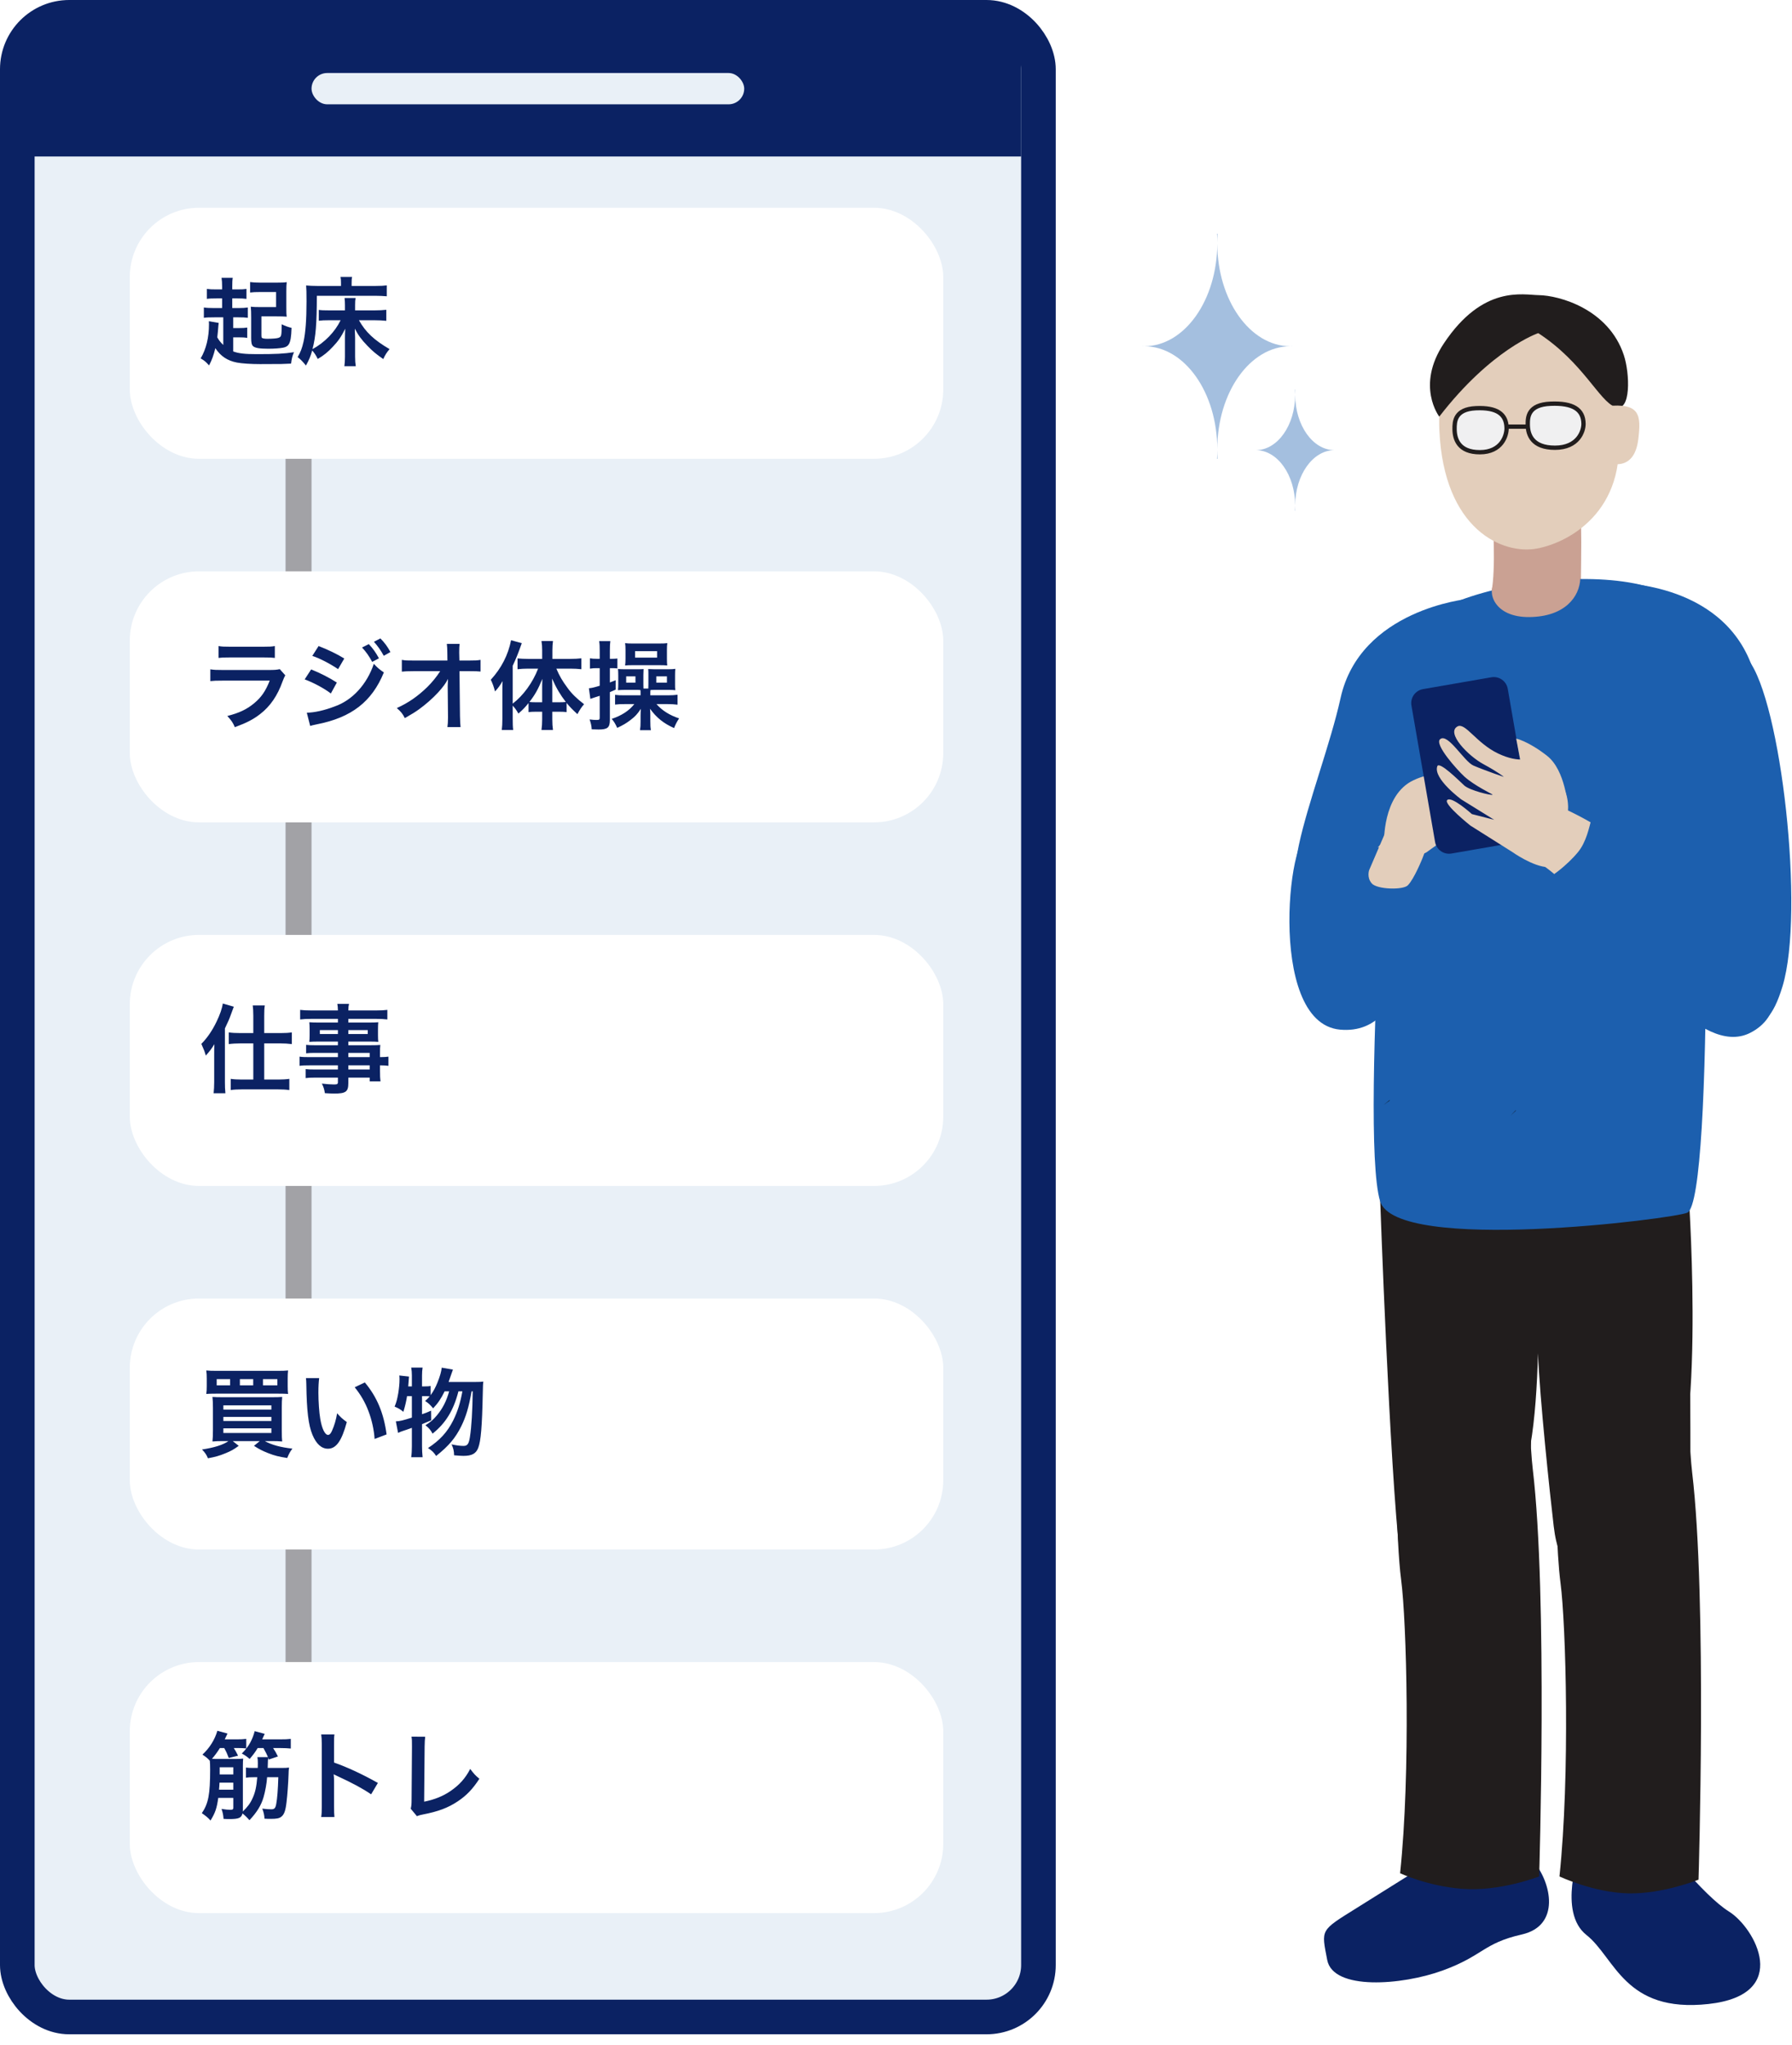 <svg width="334" height="381" viewBox="0 0 334 381" fill="none" xmlns="http://www.w3.org/2000/svg">
<path d="M294.41 345.133C294.41 345.133 290.312 356.274 295.682 360.524C301.052 364.773 302.748 375.111 318.434 373.388C334.121 371.665 327.055 359.146 322.25 356.16C317.445 353.173 309.39 342.836 309.39 342.836L294.41 345.133Z" fill="#0B2263"/>
<path d="M265.925 347.327C265.925 347.327 259.718 351.223 252.852 355.507C245.987 359.79 246.282 359.434 247.367 365.169C248.452 370.903 261.281 369.915 268.876 367.151C276.47 364.386 276.413 362.071 283.646 360.433C290.879 358.795 289.191 350.808 285.815 346.815C282.44 342.822 265.925 347.327 265.925 347.327Z" fill="#0B2263"/>
<path d="M257.229 223.147L285.923 223.67C285.923 223.651 285.906 223.008 285.906 223.008L314.798 223.533C314.798 223.533 318.136 273.673 309.948 278.725C301.76 283.776 291.547 301.063 289.583 284.343C288.865 278.24 286.989 260.632 286.654 252.158C286.331 264.412 285.048 276.494 281.246 278.839C273.058 283.891 262.92 306.932 260.955 290.212C258.991 273.493 257.229 223.147 257.229 223.147Z" fill="#211D1D"/>
<path d="M294.856 94.121C294.856 94.121 292.692 103.54 295.415 111.092C298.138 118.644 280.643 113.002 280.643 113.002L281.138 93.977L294.856 94.121Z" fill="#E3CEBB"/>
<path d="M278.303 98.481C278.303 98.481 278.919 108.814 277.528 111.937C276.136 115.059 294.715 114.894 294.665 113.055C294.512 107.474 295.19 92.582 293.988 94.62C292.786 96.657 278.303 98.481 278.303 98.481Z" fill="#CAA193"/>
<path d="M264.479 118.741C254.833 130.533 254.084 182.819 262.315 192.35C270.547 201.881 317.533 185.935 317.533 185.935C317.533 185.935 314.78 127.141 312.912 116.103C311.044 105.065 274.125 106.95 264.479 118.741Z" fill="#E3CEBB"/>
<path d="M260.41 120.561C260.41 120.561 253.273 210.551 257.222 223.797C260.167 233.673 312.275 227.057 314.503 225.945C319.528 223.436 318.238 132.477 316.267 117.196C314.295 101.915 265.771 107.164 260.41 120.561Z" fill="#1C5FAE"/>
<path d="M283.261 58.426C283.261 58.426 267.416 60.908 268.272 80.138C269.101 98.764 280.123 103.399 286.491 102.201C292.953 100.985 304.117 94.502 301.301 78.136C300.335 72.523 302.328 58.446 283.261 58.426Z" fill="#E3CEBB"/>
<path d="M286.708 62.069C286.708 62.069 278.055 64.952 268.257 77.625C268.257 77.625 263.834 71.9 269.118 63.976C276.408 53.041 283.87 54.953 286.783 54.991C290.613 55.041 299.807 57.568 302.657 66.17C303.781 69.561 304.05 76.885 301.05 75.831C298.087 74.789 295.127 67.568 286.708 62.069Z" fill="#211D1D"/>
<path d="M284.751 79.112C284.765 81.017 285.604 83.426 289.818 83.424C294.152 83.421 295.16 80.328 295.14 78.945C295.101 76.314 293.224 75.049 289.01 75.223C284.794 75.397 284.74 77.729 284.751 79.112Z" fill="#F0F0F1" stroke="#211D1D" stroke-width="0.806" stroke-miterlimit="10" stroke-linejoin="round"/>
<path d="M271.108 79.951C271.121 81.857 271.901 84.265 275.834 84.259C279.879 84.254 280.822 81.16 280.805 79.777C280.77 77.147 279.019 75.882 275.086 76.059C271.152 76.236 271.099 78.568 271.108 79.951Z" fill="#F0F0F1" stroke="#211D1D" stroke-width="0.806" stroke-miterlimit="10" stroke-linejoin="round"/>
<path d="M280.689 79.493L284.594 79.492Z" fill="white"/>
<path d="M280.689 79.493L284.594 79.492" stroke="#211D1D" stroke-width="0.806" stroke-miterlimit="10" stroke-linejoin="round"/>
<path d="M299.439 75.681L299.414 86.102C299.414 86.102 304.573 88.419 305.356 81.794C305.88 77.357 305.716 75.003 299.439 75.681Z" fill="#E3CEBB"/>
<path d="M278.577 108.578C277.142 110.227 278.388 115.048 285.064 114.972C291.741 114.896 294.411 111.128 294.537 107.829C294.664 104.53 280.011 106.927 278.577 108.578Z" fill="#CAA193"/>
<path d="M300.588 108.593C300.588 108.593 320.779 107.974 326.578 124.242C332.376 140.51 300.35 131.238 300.35 131.238L300.588 108.593Z" fill="#1C5FAE"/>
<path d="M273.54 111.605C273.54 111.605 253.489 113.534 249.851 130.098C246.213 146.663 232.703 175.286 250.145 163.447C267.587 151.608 271.932 129.516 271.932 129.516L273.54 111.605Z" fill="#1C5FAE"/>
<path d="M283.174 155.463C283.174 155.463 284.643 159.203 287.36 161.077C289.259 162.386 291.364 164.148 293.035 166.353C297.096 171.713 315.982 172.575 309.137 163.698C302.291 154.822 289.946 149.988 289.946 149.988L282.729 143.688L283.174 155.463Z" fill="#E3CEBB"/>
<path d="M299.753 149.298C305.407 150.856 306.401 155.792 316.247 160.866C326.092 165.94 337.885 186.589 326.176 192.459C316.78 197.17 304.556 177.789 300.454 177.537C296.351 177.286 282.264 165.842 285.182 165.116C288.612 164.262 292.403 160.843 294.068 158.827C297.307 154.904 296.018 148.27 299.753 149.298Z" fill="#1C5FAE"/>
<path d="M266.496 143.238C267.044 142.28 266.77 142.143 268.618 138.927C270.465 135.71 270.123 143.921 270.123 143.921L267.318 147.138C267.318 147.138 265.949 144.196 266.496 143.238Z" fill="#E3CEBB"/>
<path d="M257.965 157.17C257.965 157.17 257.601 148.133 263.432 145.386C269.262 142.638 271.235 145.979 272.374 150.067C273.513 154.155 268.084 157.103 266.008 158.712C263.93 160.32 257.965 157.17 257.965 157.17Z" fill="#E3CEBB"/>
<path d="M282.501 206.963C282.505 206.921 282.522 206.881 282.527 206.84L281.533 207.886L282.501 206.963Z" fill="#101113"/>
<path d="M265.223 128.399L277.967 126.191C279.406 125.943 280.773 126.906 281.023 128.345L285.428 153.768C285.677 155.206 284.713 156.575 283.274 156.824L270.531 159.032C269.093 159.281 267.725 158.317 267.476 156.878L263.071 131.456C262.821 130.017 263.785 128.649 265.223 128.399Z" fill="#0B2263"/>
<path d="M244.5 155.884C240.456 151.736 235.662 190.542 249.748 191.841C263.835 193.139 263.547 169.506 264.643 162.176C265.738 154.845 248.544 160.032 244.5 155.884Z" fill="#1C5FAE"/>
<path d="M258.997 205.075C259.007 205.035 259.012 204.993 259.023 204.953L257.883 205.874L258.997 205.075Z" fill="#101113"/>
<path d="M265.132 159.892C265.132 159.892 263.609 163.721 262.399 164.953C261.503 165.865 256.655 165.732 255.674 164.6C254.693 163.469 255.194 162.109 255.194 162.109L258.866 153.562L267.097 154.712" fill="#E3CEBB"/>
<path d="M325.83 122.912C331.931 130.509 336.435 169.924 332.231 183.786C325.131 207.196 314.881 161.049 314.881 161.049L313.395 129.083C313.395 129.083 321.912 118.032 325.83 122.912Z" fill="#1C5FAE"/>
<path d="M292.213 150.368C292.213 150.368 291.828 143.557 288.351 140.827C284.875 138.098 282.594 137.617 282.594 137.617L283.744 143.711L292.213 150.368Z" fill="#E3CEBB"/>
<path d="M288.55 161.575C291.357 161.642 287.67 155.98 288.249 152.014C288.947 147.243 292.441 155.128 292.262 150.1C292.083 145.071 287.777 142.408 285.532 141.256C285.329 141.151 283.291 142.34 279.217 140.392C275.143 138.444 273.101 134.558 271.658 135.346C269.457 136.549 273.662 140.854 276.484 142.378C279.306 143.903 280.294 144.756 280.294 144.756C280.294 144.756 276.957 143.632 274.637 142.646C272.879 141.899 269.861 136.513 268.42 137.724C267.275 138.686 271.642 143.504 272.937 144.691C274.759 146.36 278.257 148.02 278.209 148.066C277.991 148.273 273.898 147.25 272.933 146.368C271.968 145.487 268.252 141.758 267.888 142.769C267.062 145.067 272.37 148.957 272.37 148.957L278.494 152.746L274.338 151.681C274.338 151.681 270.495 148.213 269.722 149.083C269.046 149.845 274.069 153.831 274.069 153.831L281.896 158.765C281.896 158.765 285.742 161.508 288.55 161.575Z" fill="#E3CEBB"/>
<path d="M260.158 269.68C260.158 269.68 260.158 286.824 261.155 294.399C262.151 301.975 262.949 330.084 260.955 349.023C260.955 349.023 266.015 351.41 272.476 351.927C279.547 352.493 286.871 349.621 286.871 349.621C286.871 349.621 288.5 297.299 285.675 273.666C285.194 269.638 285.077 261.506 285.277 274.264C285.476 287.023 285.277 247.551 285.277 247.551L260.158 269.68Z" fill="#211D1D"/>
<path d="M289.875 272.592C289.914 277.531 290.089 289.132 290.86 294.997C291.857 302.573 292.654 330.681 290.66 349.62C290.66 349.62 296.972 352.625 303.452 352.774C309.93 352.925 316.577 350.218 316.577 350.218C316.577 350.218 318.206 297.897 315.381 274.264C314.899 270.236 314.783 262.103 314.982 274.862C315.181 287.62 314.982 248.148 314.982 248.148L289.863 270.277C289.863 270.277 289.863 271.151 289.875 272.592Z" fill="#211D1D"/>
<rect x="3.226" y="3.226" width="190.323" height="372.581" rx="9.677" fill="#E9F0F7" stroke="#0B2263" stroke-width="6.452"/>
<rect x="4.84" y="5.832" width="185.484" height="23.325" fill="#0B2263"/>
<rect x="58.065" y="13.605" width="80.645" height="5.831" rx="2.916" fill="#E9F0F7"/>
<rect x="53.225" y="83.809" width="4.839" height="241.894" fill="#A2A2A6"/>
<g filter="url(#filter0_d_714_40538)">
<rect x="24.193" y="38.711" width="151.613" height="46.774" rx="12.903" fill="white"/>
</g>
<path d="M41.614 64.275C41.056 63.735 40.804 63.393 40.498 62.853C40.552 62.403 40.588 62.097 40.606 61.827C40.714 60.513 40.714 60.513 40.768 60.171L38.932 59.847C38.95 60.027 38.95 60.099 38.95 60.405C38.95 62.889 38.428 65.031 37.402 66.777C38.158 67.227 38.374 67.425 38.968 68.091C39.526 66.993 39.778 66.291 40.138 64.869C41.11 66.363 42.388 67.209 44.152 67.551C45.106 67.731 46.798 67.839 48.472 67.839C49.534 67.839 52.234 67.821 52.414 67.821C53.728 67.767 53.728 67.767 54.25 67.749C54.376 66.777 54.484 66.363 54.79 65.625C52.828 65.913 51.514 65.985 47.842 65.985C45.646 65.985 44.494 65.859 43.468 65.481V62.853H44.53C45.268 62.853 45.592 62.871 46.078 62.961V61.035C45.592 61.107 45.25 61.125 44.53 61.125H43.468V59.127H44.44C45.25 59.127 45.682 59.145 46.186 59.217V57.291C45.736 57.363 45.232 57.399 44.368 57.399H43.288V55.599H44.224C44.944 55.599 45.43 55.617 45.934 55.689V53.835C45.466 53.907 45.106 53.925 44.224 53.925H43.288V53.403C43.288 52.611 43.306 52.197 43.378 51.765H41.29C41.362 52.215 41.398 52.611 41.398 53.403V53.925H40.336C39.508 53.925 39.04 53.907 38.554 53.835V55.689C39.022 55.617 39.562 55.599 40.354 55.599H41.398V57.399H39.958C39.076 57.399 38.446 57.363 37.996 57.291V59.217C38.464 59.145 39.004 59.127 39.94 59.127H41.614V64.275ZM48.724 58.947H51.442C52.522 58.947 52.936 58.965 53.44 59.001C53.368 58.533 53.368 58.209 53.368 57.111V54.321C53.368 53.403 53.386 53.043 53.44 52.575C52.954 52.647 52.522 52.665 51.55 52.665H48.562C47.716 52.665 47.158 52.629 46.618 52.557V54.501C47.176 54.429 47.608 54.411 48.418 54.411H51.46V57.219H48.544C47.644 57.219 47.23 57.201 46.744 57.147C46.798 57.723 46.816 58.281 46.816 59.163V62.961C46.816 63.879 46.906 64.257 47.176 64.509C47.554 64.833 48.364 64.977 49.984 64.977C51.118 64.977 52.108 64.905 52.774 64.779C53.278 64.689 53.638 64.473 53.836 64.131C54.142 63.627 54.286 62.817 54.34 61.089C53.782 60.963 53.17 60.747 52.504 60.423C52.486 62.619 52.45 62.745 51.91 62.943C51.658 63.051 50.794 63.123 49.786 63.123C49.318 63.123 48.94 63.051 48.814 62.943C48.742 62.853 48.724 62.727 48.724 62.475V58.947ZM64.294 66.471C64.294 67.227 64.258 67.695 64.186 68.235H66.31C66.22 67.677 66.184 67.191 66.184 66.453V62.871C66.184 62.493 66.166 62.151 66.13 61.233C66.796 62.493 67.336 63.249 68.488 64.437C69.388 65.373 70.144 66.021 71.44 66.903C71.764 66.165 72.052 65.697 72.61 65.049C69.712 63.357 68.128 61.863 66.904 59.667H69.82C70.648 59.667 71.332 59.703 71.998 59.775V57.723C71.368 57.795 70.666 57.831 69.784 57.831H66.184V56.877C66.184 56.229 66.202 55.923 66.274 55.527H64.222C64.276 56.031 64.294 56.337 64.294 56.895V57.831H61.414C60.334 57.831 59.884 57.813 59.416 57.741V59.757C59.974 59.685 60.496 59.667 61.288 59.667H63.484C62.44 61.827 60.514 63.825 58.246 65.049C58.858 62.691 59.038 60.387 59.056 55.113H70C70.756 55.113 71.368 55.149 72.088 55.203V53.169C71.566 53.241 70.954 53.277 69.982 53.277H65.536V52.737C65.536 52.161 65.554 51.891 65.626 51.603H63.466C63.538 51.909 63.556 52.179 63.556 52.719V53.277H59.128C58.336 53.277 57.706 53.241 57.058 53.187C57.112 53.853 57.13 54.465 57.13 56.175C57.13 59.541 56.95 61.971 56.572 63.681C56.302 64.869 56.014 65.625 55.474 66.543C55.978 66.903 56.428 67.371 57.022 68.109C57.598 67.083 57.868 66.417 58.192 65.301C58.642 65.823 58.948 66.291 59.218 66.885C60.352 66.219 61.144 65.571 62.026 64.617C63.052 63.537 63.538 62.835 64.348 61.251C64.312 61.989 64.294 62.349 64.294 62.907V66.471Z" fill="#0B2263"/>
<g filter="url(#filter1_d_714_40538)">
<rect x="24.193" y="106.453" width="151.613" height="46.774" rx="12.903" fill="white"/>
</g>
<path d="M40.732 122.586C41.29 122.514 41.632 122.496 42.802 122.496H49.156C50.326 122.496 50.668 122.514 51.226 122.586V120.372C50.632 120.48 50.254 120.498 49.12 120.498H42.838C41.704 120.498 41.326 120.48 40.732 120.372V122.586ZM52.144 124.674C51.586 124.8 51.226 124.836 50.11 124.836H41.542C40.282 124.836 39.886 124.818 39.202 124.71V126.906C39.85 126.834 40.3 126.816 41.506 126.816H50.272C49.48 128.814 48.706 129.912 47.374 131.028C45.988 132.18 44.566 132.846 42.37 133.404C43.162 134.286 43.378 134.592 43.774 135.492C46.042 134.646 47.212 134.034 48.49 133.044C50.362 131.604 51.73 129.606 52.666 126.96C52.882 126.402 52.99 126.15 53.17 125.826L52.144 124.674ZM58.21 122.208C59.524 122.622 61.558 123.684 63.016 124.674L64.168 122.694C62.872 121.884 61.072 121.02 59.38 120.372L58.21 122.208ZM56.788 126.582C58.444 127.194 60.478 128.292 61.666 129.21L62.782 127.176C61.432 126.294 59.668 125.394 57.994 124.728L56.788 126.582ZM67.48 120.642C68.272 121.506 68.776 122.226 69.37 123.324L70.63 122.658C70.018 121.542 69.532 120.858 68.74 120.012L67.48 120.642ZM57.814 135.258C58.156 135.15 58.3 135.114 59.074 134.952C65.518 133.692 69.316 130.74 71.548 125.286C70.72 124.728 70.378 124.44 69.676 123.684C68.38 127.518 65.68 130.47 62.386 131.622C60.478 132.36 58.588 132.774 57.184 132.792L57.814 135.258ZM72.772 121.488C72.214 120.462 71.71 119.778 70.9 118.95L69.694 119.58C70.396 120.354 70.99 121.2 71.53 122.19L72.772 121.488ZM83.446 128.04L83.5 133.422C83.5 133.548 83.5 133.638 83.5 133.746C83.5 134.484 83.464 134.97 83.392 135.474H85.84C85.786 134.97 85.75 134.286 85.732 133.404L85.642 125.052H87.496C88.612 125.052 89.026 125.07 89.566 125.124V122.946C88.936 123.054 88.648 123.072 87.442 123.072H85.624L85.588 121.614V121.506C85.588 120.768 85.606 120.444 85.66 119.976H83.284C83.356 120.66 83.356 120.66 83.374 121.632L83.392 123.072H77.164C75.886 123.072 75.58 123.072 74.896 122.946V125.142C75.544 125.07 75.76 125.07 77.11 125.052H82.042C81.448 126.006 80.548 127.122 79.63 128.022C77.83 129.768 76.102 130.956 73.96 131.928C74.752 132.63 75.022 132.954 75.454 133.8C76.822 133.026 77.416 132.648 78.118 132.144C79.36 131.244 80.674 130.092 81.664 129.012C82.564 128.022 83.122 127.266 83.5 126.492C83.482 126.78 83.446 127.698 83.446 127.788V128.04ZM95.56 131.478C96.01 131.964 96.226 132.27 96.622 132.954C97.522 132.162 97.81 131.856 98.512 130.992V132.684C98.89 132.63 99.286 132.612 99.79 132.612H101.05V134.052C101.05 134.718 101.014 135.348 100.924 136.014H103.066C102.976 135.366 102.94 134.754 102.94 134.052V132.612H104.29C104.848 132.612 105.226 132.63 105.604 132.684V130.974C106.234 131.748 106.666 132.18 107.62 133.062C108.088 132.198 108.376 131.766 108.862 131.208C107.512 130.182 106.54 129.228 105.802 128.202C104.776 126.816 104.29 125.97 103.696 124.584H106.342C107.026 124.584 107.746 124.62 108.358 124.692V122.658C107.782 122.73 107.08 122.766 106.288 122.766H102.958V121.146C102.958 120.516 102.994 119.994 103.066 119.436H100.924C101.014 119.976 101.05 120.534 101.05 121.128V122.766H98.422C97.72 122.766 97.018 122.73 96.46 122.676V124.692C97.054 124.62 97.756 124.584 98.368 124.584H100.294C99.286 127.194 97.522 129.606 95.56 131.1V124.044C96.172 122.748 96.604 121.686 97.252 119.832L95.254 119.292C94.714 122.028 93.454 124.494 91.474 126.654C91.816 127.338 92.032 127.95 92.266 128.832C92.842 128.202 93.184 127.734 93.67 126.906C93.634 127.698 93.634 127.986 93.634 128.94V133.908C93.634 134.826 93.598 135.33 93.526 136.014H95.65C95.578 135.456 95.56 134.862 95.56 133.926V131.478ZM102.94 130.848V128.598C102.94 127.878 102.94 127.446 102.904 126.438C103.678 128.202 104.434 129.462 105.46 130.794C105.046 130.83 104.776 130.848 104.254 130.848H102.94ZM101.05 130.848H99.862C99.34 130.848 99.034 130.83 98.674 130.794C99.736 129.426 100.276 128.454 101.086 126.492C101.05 127.338 101.05 127.716 101.05 128.652V130.848ZM119.392 129.552H116.404C115.558 129.552 115.144 129.534 114.64 129.462V131.28C115.216 131.208 115.738 131.19 116.404 131.19H118.222C117.286 132.396 115.864 133.332 114.01 133.944C114.46 134.466 114.694 134.862 115.036 135.618C116.062 135.15 116.8 134.718 117.556 134.124C118.42 133.458 118.762 133.08 119.446 132.072C119.41 132.504 119.392 133.116 119.392 133.314V134.376C119.392 135.114 119.374 135.474 119.284 136.05H121.318C121.228 135.51 121.21 135.114 121.21 134.34V133.314C121.21 133.098 121.21 132.72 121.192 132.576C121.174 132.252 121.174 132.252 121.156 132.054C122.344 133.71 123.712 134.808 125.638 135.654C125.872 135.024 126.178 134.448 126.574 133.854C124.792 133.26 123.37 132.36 122.362 131.19H124.45C125.08 131.19 125.746 131.226 126.286 131.298V129.444C125.8 129.516 125.188 129.552 124.468 129.552H121.21V129.246C121.21 128.904 121.21 128.796 121.246 128.562C121.516 128.544 121.624 128.544 121.858 128.544H124.846C125.26 128.544 125.548 128.562 125.872 128.598C125.818 128.238 125.818 128.04 125.818 127.518V125.772C125.818 125.178 125.836 124.926 125.872 124.62C125.53 124.674 125.188 124.692 124.72 124.692H121.894C121.264 124.674 120.904 124.656 120.814 124.656C120.85 124.98 120.85 125.25 120.85 125.79V127.518C120.85 127.824 120.85 127.932 120.832 128.292H119.932C119.914 127.986 119.914 127.986 119.914 127.518V125.772C119.914 125.358 119.932 124.98 119.95 124.656C119.662 124.692 119.338 124.692 118.816 124.692H116.404C115.918 124.692 115.54 124.692 115.18 124.638C115.216 124.962 115.234 125.25 115.234 125.826V127.374C115.234 127.896 115.216 128.256 115.18 128.598C115.504 128.562 115.882 128.544 116.314 128.544H118.888C119.086 128.544 119.194 128.544 119.356 128.562C119.392 128.76 119.392 128.886 119.392 129.246V129.552ZM116.71 126.024H118.438V127.194H116.71V126.024ZM122.326 126.024H124.306V127.194H122.326V126.024ZM111.778 124.494V127.77C110.572 128.13 110.302 128.184 109.762 128.238L110.032 130.218C110.266 130.128 110.338 130.11 110.716 129.984C110.968 129.912 111.508 129.732 111.778 129.642V133.674C111.778 134.088 111.706 134.142 111.148 134.142C110.824 134.142 110.482 134.124 109.888 134.052C110.14 134.736 110.248 135.258 110.284 135.888C110.824 135.906 111.292 135.924 111.562 135.924C113.236 135.924 113.668 135.564 113.668 134.16V128.958C114.226 128.724 114.244 128.724 114.748 128.49V126.744C114.226 126.942 114.064 127.014 113.668 127.158V124.494H114.172C114.604 124.494 114.82 124.512 115.072 124.548V122.694C114.784 122.73 114.532 122.748 114.172 122.748H113.668V121.29C113.668 120.39 113.686 119.994 113.758 119.454H111.67C111.76 119.976 111.778 120.408 111.778 121.29V122.748H111.202C110.698 122.748 110.374 122.73 109.96 122.658V124.584C110.392 124.512 110.752 124.494 111.184 124.494H111.778ZM116.584 122.73C116.584 123.234 116.566 123.63 116.512 123.99C116.872 123.954 117.304 123.936 117.934 123.936H122.866C123.496 123.936 123.946 123.954 124.36 123.99C124.324 123.63 124.306 123.288 124.306 122.748V121.074C124.306 120.534 124.324 120.192 124.378 119.832C124.054 119.886 123.568 119.904 122.776 119.904H117.898C117.25 119.904 116.908 119.886 116.512 119.832C116.566 120.228 116.584 120.57 116.584 121.11V122.73ZM118.366 121.326H122.47V122.532H118.366V121.326Z" fill="#0B2263"/>
<g filter="url(#filter2_d_714_40538)">
<rect x="24.193" y="174.195" width="151.613" height="46.774" rx="12.903" fill="white"/>
</g>
<path d="M47.212 192.484H44.746C43.882 192.484 43.234 192.448 42.64 192.358V194.536C43.324 194.446 44.062 194.41 44.692 194.41H47.212V201.142H45.016C44.224 201.142 43.576 201.106 43 201.016V203.104C43.54 203.014 44.26 202.978 45.034 202.978H51.874C52.648 202.978 53.35 203.014 53.926 203.104V201.016C53.314 201.106 52.702 201.142 51.892 201.142H49.246V194.41H52.36C52.99 194.41 53.71 194.446 54.394 194.536V192.358C53.8 192.448 53.188 192.484 52.342 192.484H49.246V189.28C49.246 188.38 49.264 187.894 49.354 187.336H47.104C47.176 187.858 47.212 188.416 47.212 189.262V192.484ZM39.922 201.592C39.922 202.438 39.886 202.978 39.814 203.698H42.01C41.938 202.978 41.92 202.384 41.92 201.61V191.62C42.586 190.216 42.73 189.892 43.018 189.082C43.432 187.948 43.432 187.948 43.576 187.57L41.524 186.976C41.398 187.894 41.002 189.028 40.354 190.378C39.562 192.016 38.644 193.366 37.528 194.5C38.086 195.76 38.122 195.868 38.356 196.678C39.13 195.814 39.382 195.472 39.958 194.554C39.922 195.49 39.922 195.67 39.922 196.57V201.592ZM62.98 196.966H57.778C56.752 196.966 56.302 196.948 55.834 196.876V198.586C56.302 198.514 56.788 198.496 57.814 198.496H62.98V199.27H58.678C57.76 199.27 57.454 199.252 56.968 199.198V200.872C57.508 200.8 57.94 200.782 58.75 200.782H62.98V201.646C62.98 201.97 62.836 202.06 62.278 202.06C61.63 202.06 60.964 202.006 59.992 201.898C60.334 202.6 60.442 202.96 60.55 203.68C61.126 203.716 61.846 203.752 62.278 203.752C64.474 203.752 64.924 203.41 64.924 201.79V200.782H68.902V201.484H70.918C70.846 200.962 70.828 200.476 70.828 199.54V198.496C71.62 198.496 71.962 198.532 72.394 198.586V196.876C72.034 196.93 71.602 196.966 70.828 196.966V196.336C70.828 195.4 70.828 195.148 70.882 194.698C70.378 194.734 70.018 194.752 68.956 194.752H64.924V194.068H69.064C69.64 194.068 70.108 194.086 70.504 194.122C70.468 193.726 70.45 193.456 70.45 192.916V191.728C70.45 191.17 70.468 190.864 70.504 190.468C70.072 190.504 69.676 190.522 68.992 190.522H64.924V189.838H70.09C70.954 189.838 71.584 189.874 72.196 189.946V188.164C71.62 188.236 71.026 188.272 69.982 188.272H64.924C64.942 187.624 64.96 187.444 65.05 187.048H62.872C62.944 187.444 62.962 187.642 62.98 188.272H58.156C57.112 188.272 56.5 188.236 55.942 188.164V189.946C56.572 189.874 57.166 189.838 58.048 189.838H62.98V190.522H59.182C58.498 190.522 58.12 190.504 57.652 190.468C57.688 190.9 57.706 191.224 57.706 191.728V192.916C57.706 193.366 57.688 193.744 57.652 194.122C58.066 194.086 58.516 194.068 59.164 194.068H62.98V194.752H58.75C57.958 194.752 57.49 194.734 57.058 194.68V196.246C57.544 196.192 58.066 196.174 58.714 196.174H62.98V196.966ZM64.924 196.966V196.174H68.902V196.966H64.924ZM64.924 198.496H68.902V199.27H64.924V198.496ZM62.98 191.926V192.664H59.614V191.926H62.98ZM64.924 191.926H68.542V192.664H64.924V191.926Z" fill="#0B2263"/>
<g filter="url(#filter3_d_714_40538)">
<rect x="24.193" y="241.938" width="151.613" height="46.774" rx="12.903" fill="white"/>
</g>
<path d="M42.586 268.506C41.578 269.208 39.94 269.73 37.654 270.072C38.23 270.666 38.518 271.098 38.752 271.71C40.12 271.458 40.894 271.242 42.028 270.774C43.054 270.36 43.594 270.054 44.494 269.388L43.378 268.506H48.418L47.338 269.388C48.31 270.018 48.904 270.324 50.002 270.756C51.136 271.206 51.928 271.404 53.53 271.656C53.872 270.828 54.088 270.45 54.502 269.91C52.306 269.676 50.632 269.208 49.354 268.506H50.686C51.46 268.506 52 268.524 52.594 268.578C52.54 268.164 52.522 267.534 52.522 266.526V262.332C52.522 261.36 52.54 260.874 52.594 260.28C52.09 260.316 51.658 260.334 50.614 260.334H41.488C40.534 260.334 40.156 260.316 39.598 260.28C39.652 260.82 39.688 261.414 39.688 262.314V266.454C39.688 267.462 39.652 268.074 39.598 268.578C40.228 268.524 40.768 268.506 41.542 268.506H42.586ZM41.632 261.846H50.578V262.638H41.632V261.846ZM41.632 264.006H50.578V264.762H41.632V264.006ZM41.632 266.13H50.578V266.994H41.632V266.13ZM53.62 256.86C53.62 256.158 53.638 255.834 53.692 255.348C53.188 255.402 52.666 255.42 51.658 255.42H40.48C39.472 255.42 38.968 255.402 38.446 255.348C38.518 255.852 38.536 256.194 38.536 256.86V258.264C38.536 258.93 38.518 259.272 38.446 259.722C38.842 259.686 39.418 259.668 40.318 259.668H51.802C52.792 259.668 53.26 259.686 53.692 259.722C53.638 259.308 53.62 258.948 53.62 258.264V256.86ZM42.892 258.12H40.39V256.968H42.892V258.12ZM47.194 258.12H44.71V256.968H47.194V258.12ZM49.012 258.12V256.968H51.694V258.12H49.012ZM57.022 256.77C57.076 257.166 57.076 257.292 57.094 257.922C57.166 262.908 57.49 265.518 58.228 267.318C58.948 269.046 59.92 269.928 61.126 269.928C62.656 269.928 63.7 268.47 64.636 264.96C63.754 264.312 63.466 264.042 62.836 263.322C62.638 264.528 62.314 265.608 61.882 266.58C61.666 267.084 61.414 267.354 61.144 267.354C60.568 267.354 59.992 266.202 59.686 264.33C59.488 263.232 59.344 261.072 59.344 259.506C59.344 258.318 59.398 257.436 59.488 256.77H57.022ZM66.112 258.48C67.192 259.812 68.056 261.27 68.668 262.908C69.298 264.546 69.712 266.418 69.82 268.11L72.052 267.264C71.53 263.304 70.27 260.298 68.002 257.58L66.112 258.48ZM83.608 257.49C83.716 257.184 83.788 256.986 83.842 256.824C84.274 255.564 84.274 255.564 84.418 255.186L82.33 254.826C82.258 255.564 81.988 256.482 81.538 257.598C81.196 258.462 80.782 259.236 80.26 259.956V258.228C79.954 258.3 79.666 258.318 79.09 258.318H78.658V256.284C78.658 255.69 78.694 255.276 78.766 254.808H76.642C76.732 255.312 76.768 255.726 76.768 256.284V258.318H76.084C76.138 257.652 76.156 257.562 76.228 256.482L74.428 256.284C74.464 256.608 74.464 256.77 74.464 257.04C74.464 257.778 74.374 258.678 74.23 259.578C74.014 260.766 73.888 261.27 73.546 262.08C74.23 262.368 74.59 262.566 75.184 263.052C75.544 261.828 75.706 261.144 75.868 260.136H76.768V264.132C75.04 264.672 74.608 264.78 73.78 264.834L74.194 266.976C74.554 266.814 74.662 266.76 75.148 266.598C75.49 266.49 76.03 266.31 76.768 266.04V269.442C76.768 270.234 76.732 270.882 76.642 271.512H78.766C78.694 270.828 78.658 270.198 78.658 269.442V265.356C79.27 265.104 79.522 264.996 80.368 264.636L80.35 262.836C79.558 263.196 79.288 263.286 78.658 263.502V260.136H79.09C79.504 260.136 79.738 260.136 80.098 260.172C79.846 260.46 79.666 260.64 79.234 261.036C79.828 261.414 80.17 261.72 80.728 262.404C81.61 261.486 82.258 260.514 82.87 259.236H83.716C83.194 261.09 82.51 262.422 81.412 263.736C80.746 264.528 80.278 264.942 79.288 265.554C79.954 266.076 80.278 266.454 80.62 267.12C83.068 265.176 84.544 262.764 85.444 259.236H86.182C85.786 261.414 85.282 263.016 84.454 264.69C83.356 266.85 81.988 268.344 79.774 269.802C80.566 270.324 80.872 270.63 81.286 271.278C83.626 269.424 84.886 267.93 85.966 265.752C86.83 264.006 87.388 262.188 87.892 259.236H88.108C88.054 262.872 87.892 265.806 87.586 267.75C87.388 269.028 87.118 269.406 86.398 269.406C85.804 269.406 85.084 269.316 84.166 269.118C84.49 269.802 84.634 270.396 84.634 271.152C85.516 271.224 85.966 271.26 86.362 271.26C87.946 271.26 88.72 270.846 89.134 269.766C89.62 268.524 89.854 265.806 89.98 259.686C90.016 257.976 90.016 257.976 90.088 257.418C89.764 257.472 89.35 257.49 88.594 257.49H83.608Z" fill="#0B2263"/>
<g filter="url(#filter4_d_714_40538)">
<rect x="24.193" y="309.68" width="151.613" height="46.774" rx="12.903" fill="white"/>
</g>
<path d="M51.874 331.136C51.802 333.512 51.676 335.078 51.496 336.05C51.352 336.896 51.154 337.112 50.578 337.112C50.074 337.112 49.642 337.076 48.886 336.986C49.156 337.688 49.264 338.21 49.3 338.858C49.876 338.894 50.11 338.894 50.434 338.894C51.568 338.894 52.054 338.804 52.45 338.48C52.972 338.066 53.224 337.364 53.404 335.78C53.566 334.484 53.728 332.198 53.782 330.614C53.8 329.966 53.8 329.84 53.872 329.336C53.53 329.39 53.152 329.408 52.432 329.408H49.894C49.93 327.932 49.948 327.824 49.984 327.518C50.02 327.626 50.038 327.68 50.092 327.842L51.802 327.266C51.46 326.582 51.28 326.258 50.902 325.7H52.234C53.134 325.7 53.566 325.736 54.196 325.79V323.99C53.602 324.062 53.188 324.08 52.234 324.08H48.868C49.156 323.45 49.3 323.108 49.336 323.054L47.464 322.55C47.284 323.288 47.032 323.954 46.636 324.692C46.222 325.43 45.808 325.97 45.07 326.726C45.664 327.032 46.078 327.32 46.528 327.734C47.248 326.888 47.572 326.456 48.022 325.7H49.102C49.48 326.384 49.786 326.978 49.948 327.392H47.968C48.04 327.716 48.058 328.022 48.058 328.544C48.058 328.814 48.058 328.814 48.04 329.408H47.23C46.618 329.408 46.24 329.39 45.844 329.336V331.226C46.258 331.154 46.6 331.136 47.23 331.136H47.95C47.806 332.9 47.572 333.962 47.086 335.024C46.654 335.996 46.15 336.662 45.25 337.526C45.268 337.418 45.268 337.364 45.268 337.292V329.138C45.268 328.382 45.286 328.058 45.322 327.662C44.926 327.716 44.476 327.734 43.612 327.734H40.912C40.192 327.734 39.94 327.734 39.508 327.698C39.994 327.158 40.498 326.474 40.984 325.7H41.794C42.226 326.492 42.334 326.744 42.64 327.554L44.368 327.122C44.044 326.474 43.936 326.258 43.576 325.7H44.404C45.052 325.7 45.394 325.718 45.898 325.772V323.99C45.214 324.062 44.944 324.08 44.17 324.08H41.884L42.406 323L40.516 322.478C40.03 324.152 39.058 325.7 37.726 326.924C38.374 327.338 38.68 327.59 39.112 328.076C39.148 328.454 39.166 329.012 39.166 329.732C39.166 334.322 38.842 336.032 37.618 337.832C38.356 338.336 38.734 338.642 39.238 339.2C40.12 337.76 40.408 336.932 40.678 334.988H43.486V336.86C43.486 337.112 43.36 337.202 42.964 337.202C42.46 337.202 42.1 337.166 41.29 337.04C41.524 337.742 41.596 338.084 41.668 338.894C42.154 338.93 42.406 338.93 42.784 338.93C44.494 338.93 44.998 338.714 45.196 337.886C45.682 338.264 46.114 338.696 46.492 339.146C47.896 337.652 48.688 336.356 49.12 334.862C49.426 333.818 49.714 332.288 49.786 331.136H51.874ZM43.486 332.144V333.458H40.822C40.876 332.9 40.894 332.612 40.912 332.144H43.486ZM43.486 330.614H40.948V329.282H43.486V330.614ZM62.332 338.552C62.278 337.958 62.26 337.49 62.26 336.554V331.802C62.26 331.298 62.242 331.082 62.188 330.578C62.332 330.668 62.386 330.686 62.8 330.884C65.806 332.27 67.678 333.296 69.172 334.322L70.432 332.198C67.552 330.578 64.726 329.264 62.26 328.4V325.052C62.26 323.936 62.26 323.702 62.332 323.162H59.866C59.938 323.648 59.974 324.116 59.974 324.998V336.536C59.974 337.49 59.956 337.976 59.866 338.552H62.332ZM76.696 323.576C76.786 324.17 76.786 324.17 76.786 325.43L76.714 335.15C76.714 336.194 76.678 336.518 76.552 337.004L77.704 338.39C78.082 338.246 78.298 338.174 78.784 338.084C81.7 337.526 83.536 336.824 85.336 335.618C86.956 334.538 88.108 333.332 89.35 331.424C88.576 330.776 88.342 330.524 87.64 329.588C86.74 331.334 85.624 332.576 83.968 333.71C82.618 334.646 80.926 335.33 79.054 335.69L79.144 325.412C79.162 324.53 79.18 324.08 79.252 323.594L76.696 323.576Z" fill="#0B2263"/>
<path fill-rule="evenodd" clip-rule="evenodd" d="M240.601 64.515C240.688 64.514 240.775 64.512 240.861 64.509V64.521C240.775 64.517 240.688 64.516 240.601 64.515ZM240.422 64.515C232.957 64.447 226.917 55.916 226.882 45.385C226.848 55.916 220.808 64.447 213.343 64.515C220.808 64.582 226.848 73.113 226.882 83.645C226.916 73.113 232.957 64.582 240.422 64.515ZM226.882 83.825C226.881 84.383 226.862 84.936 226.827 85.482H226.938C226.903 84.936 226.884 84.383 226.882 83.825ZM226.938 43.547C226.903 44.093 226.884 44.646 226.882 45.205C226.881 44.646 226.862 44.093 226.827 43.547H226.938ZM212.904 64.521C212.991 64.517 213.077 64.516 213.164 64.515C213.077 64.514 212.991 64.512 212.904 64.509V64.521Z" fill="#A4BFDF"/>
<path fill-rule="evenodd" clip-rule="evenodd" d="M248.776 83.873C248.826 83.873 248.875 83.872 248.925 83.87V83.876C248.875 83.874 248.826 83.873 248.776 83.873ZM248.698 83.873C244.676 83.844 241.419 79.25 241.398 73.577C241.378 79.25 238.121 83.844 234.099 83.873C238.121 83.903 241.378 88.496 241.398 94.169C241.419 88.496 244.676 83.903 248.698 83.873ZM241.398 94.276C241.397 94.575 241.387 94.87 241.369 95.163H241.428C241.409 94.87 241.399 94.575 241.398 94.276ZM241.428 72.582C241.41 72.875 241.399 73.171 241.398 73.47C241.397 73.171 241.387 72.875 241.368 72.582H241.428ZM233.871 83.876C233.921 83.874 233.971 83.873 234.021 83.873C233.971 83.873 233.921 83.872 233.871 83.87V83.876Z" fill="#A4BFDF"/>
<defs>
<filter id="filter0_d_714_40538" x="-0" y="14.517" width="200" height="95.16" filterUnits="userSpaceOnUse" color-interpolation-filters="sRGB">
<feFlood flood-opacity="0" result="BackgroundImageFix"/>
<feColorMatrix in="SourceAlpha" type="matrix" values="0 0 0 0 0 0 0 0 0 0 0 0 0 0 0 0 0 0 127 0" result="hardAlpha"/>
<feOffset/>
<feGaussianBlur stdDeviation="12.097"/>
<feComposite in2="hardAlpha" operator="out"/>
<feColorMatrix type="matrix" values="0 0 0 0 0.197 0 0 0 0 0.277 0 0 0 0 0.483 0 0 0 0.05 0"/>
<feBlend mode="normal" in2="BackgroundImageFix" result="effect1_dropShadow_714_40538"/>
<feBlend mode="normal" in="SourceGraphic" in2="effect1_dropShadow_714_40538" result="shape"/>
</filter>
<filter id="filter1_d_714_40538" x="-0" y="82.26" width="200" height="95.16" filterUnits="userSpaceOnUse" color-interpolation-filters="sRGB">
<feFlood flood-opacity="0" result="BackgroundImageFix"/>
<feColorMatrix in="SourceAlpha" type="matrix" values="0 0 0 0 0 0 0 0 0 0 0 0 0 0 0 0 0 0 127 0" result="hardAlpha"/>
<feOffset/>
<feGaussianBlur stdDeviation="12.097"/>
<feComposite in2="hardAlpha" operator="out"/>
<feColorMatrix type="matrix" values="0 0 0 0 0.197 0 0 0 0 0.277 0 0 0 0 0.483 0 0 0 0.05 0"/>
<feBlend mode="normal" in2="BackgroundImageFix" result="effect1_dropShadow_714_40538"/>
<feBlend mode="normal" in="SourceGraphic" in2="effect1_dropShadow_714_40538" result="shape"/>
</filter>
<filter id="filter2_d_714_40538" x="-0" y="150.002" width="200" height="95.16" filterUnits="userSpaceOnUse" color-interpolation-filters="sRGB">
<feFlood flood-opacity="0" result="BackgroundImageFix"/>
<feColorMatrix in="SourceAlpha" type="matrix" values="0 0 0 0 0 0 0 0 0 0 0 0 0 0 0 0 0 0 127 0" result="hardAlpha"/>
<feOffset/>
<feGaussianBlur stdDeviation="12.097"/>
<feComposite in2="hardAlpha" operator="out"/>
<feColorMatrix type="matrix" values="0 0 0 0 0.197 0 0 0 0 0.277 0 0 0 0 0.483 0 0 0 0.05 0"/>
<feBlend mode="normal" in2="BackgroundImageFix" result="effect1_dropShadow_714_40538"/>
<feBlend mode="normal" in="SourceGraphic" in2="effect1_dropShadow_714_40538" result="shape"/>
</filter>
<filter id="filter3_d_714_40538" x="-0" y="217.744" width="200" height="95.16" filterUnits="userSpaceOnUse" color-interpolation-filters="sRGB">
<feFlood flood-opacity="0" result="BackgroundImageFix"/>
<feColorMatrix in="SourceAlpha" type="matrix" values="0 0 0 0 0 0 0 0 0 0 0 0 0 0 0 0 0 0 127 0" result="hardAlpha"/>
<feOffset/>
<feGaussianBlur stdDeviation="12.097"/>
<feComposite in2="hardAlpha" operator="out"/>
<feColorMatrix type="matrix" values="0 0 0 0 0.197 0 0 0 0 0.277 0 0 0 0 0.483 0 0 0 0.05 0"/>
<feBlend mode="normal" in2="BackgroundImageFix" result="effect1_dropShadow_714_40538"/>
<feBlend mode="normal" in="SourceGraphic" in2="effect1_dropShadow_714_40538" result="shape"/>
</filter>
<filter id="filter4_d_714_40538" x="-0" y="285.486" width="200" height="95.16" filterUnits="userSpaceOnUse" color-interpolation-filters="sRGB">
<feFlood flood-opacity="0" result="BackgroundImageFix"/>
<feColorMatrix in="SourceAlpha" type="matrix" values="0 0 0 0 0 0 0 0 0 0 0 0 0 0 0 0 0 0 127 0" result="hardAlpha"/>
<feOffset/>
<feGaussianBlur stdDeviation="12.097"/>
<feComposite in2="hardAlpha" operator="out"/>
<feColorMatrix type="matrix" values="0 0 0 0 0.197 0 0 0 0 0.277 0 0 0 0 0.483 0 0 0 0.05 0"/>
<feBlend mode="normal" in2="BackgroundImageFix" result="effect1_dropShadow_714_40538"/>
<feBlend mode="normal" in="SourceGraphic" in2="effect1_dropShadow_714_40538" result="shape"/>
</filter>
</defs>
</svg>
